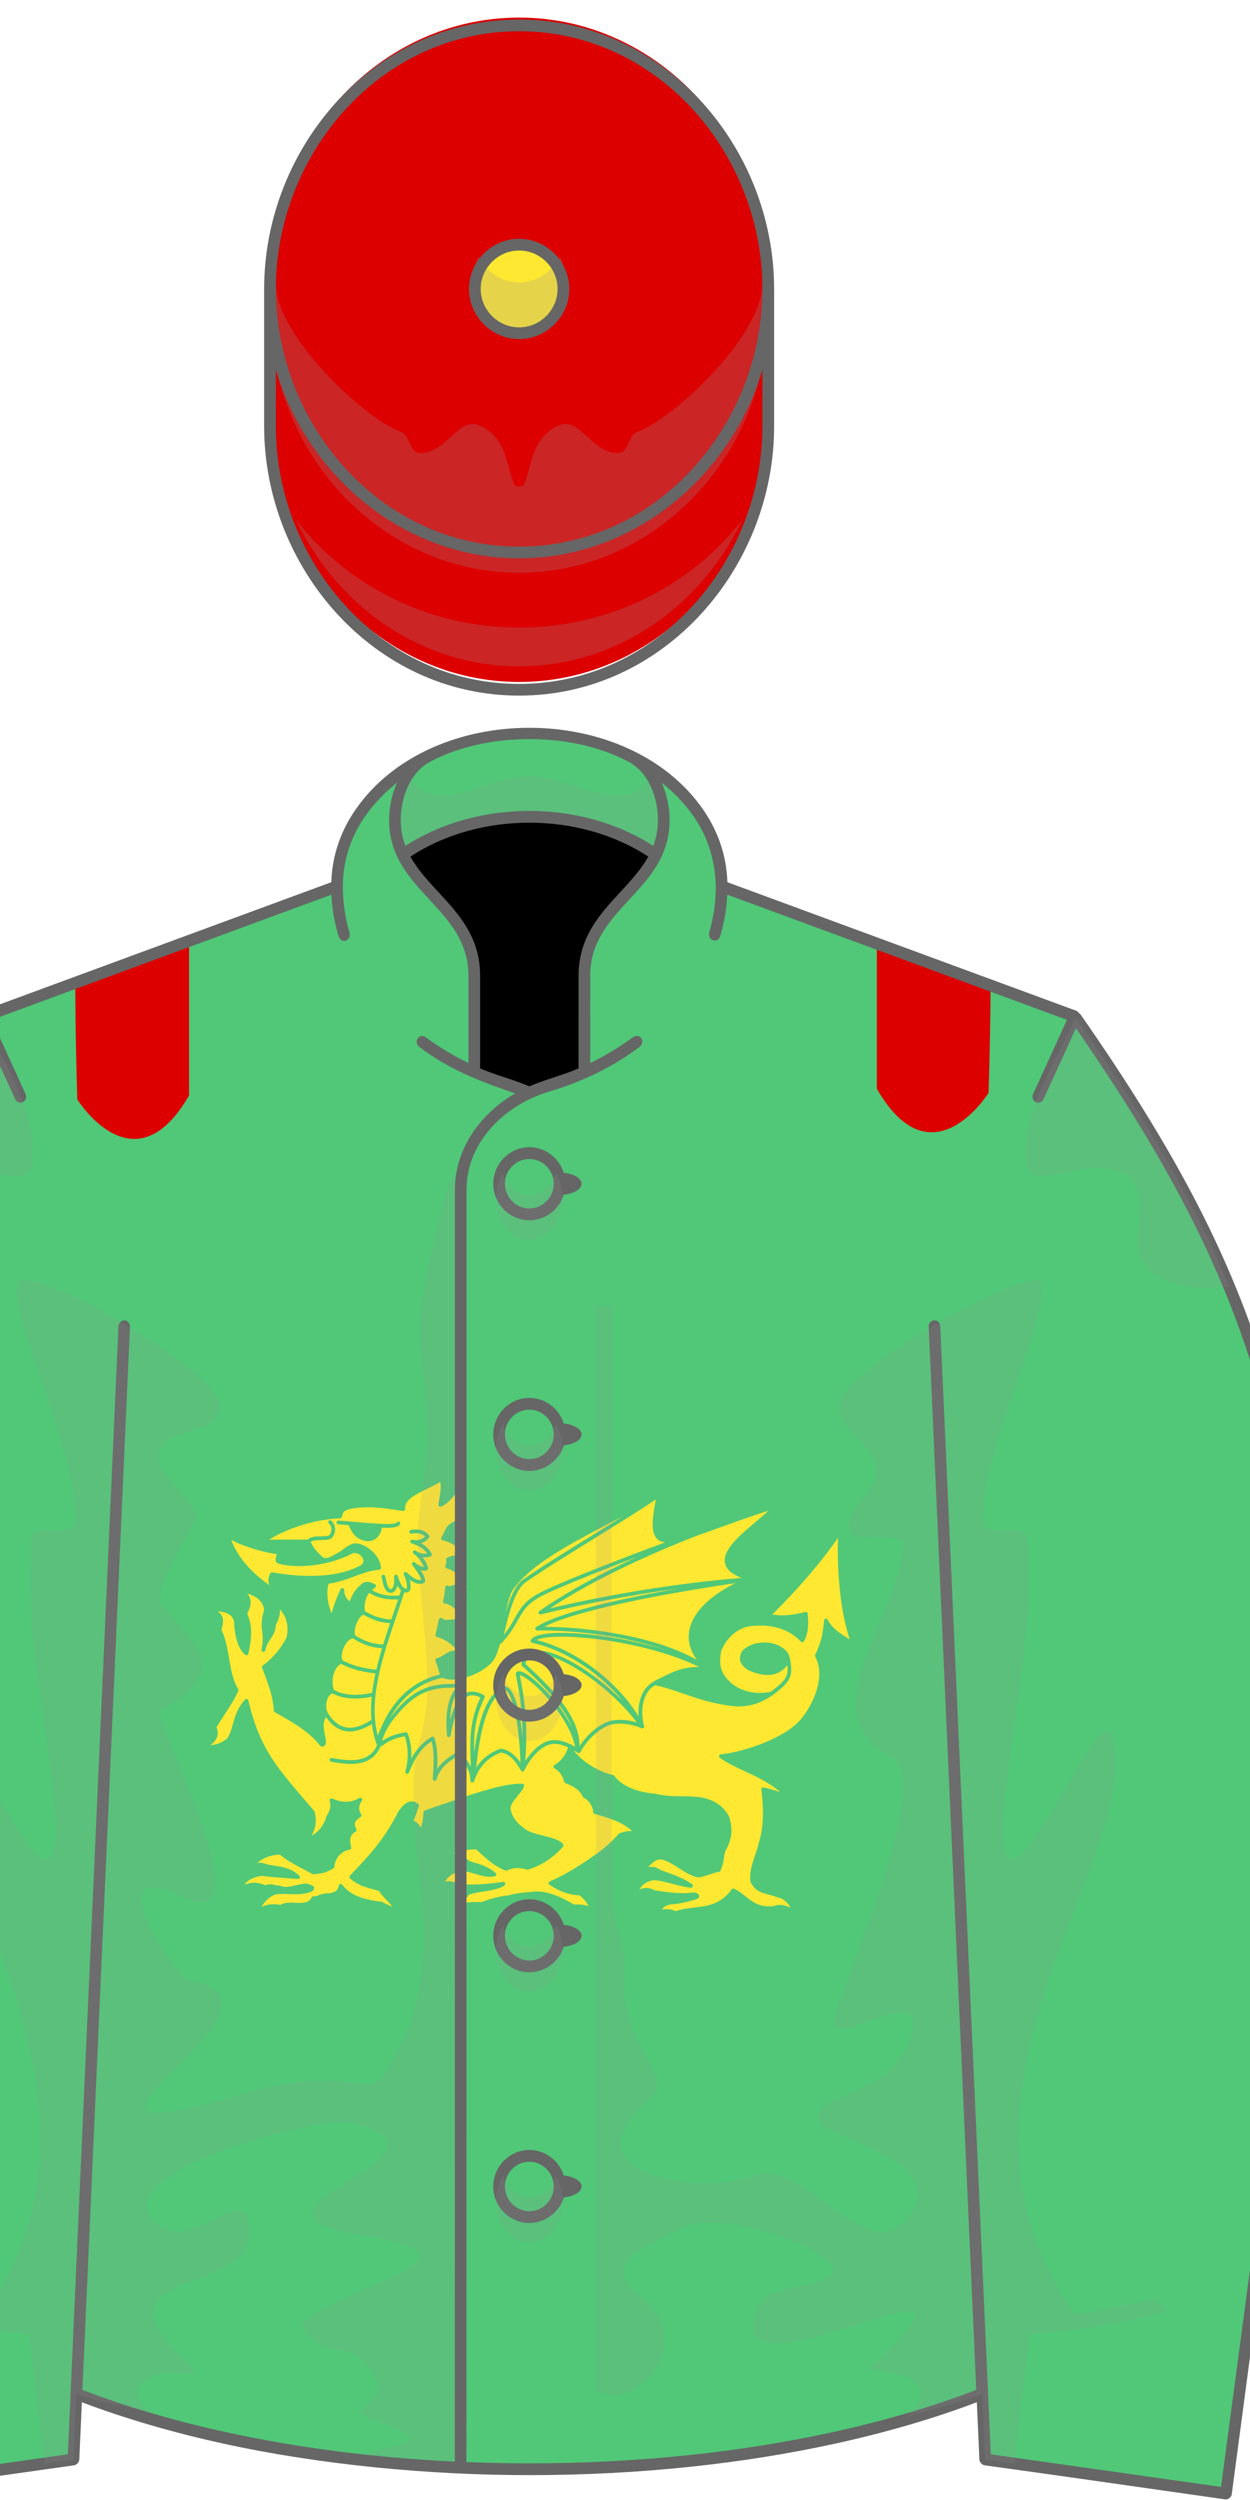 <?xml version="1.0"?>
<!DOCTYPE svg PUBLIC '-//W3C//DTD SVG 1.0//EN'
          'http://www.w3.org/TR/2001/REC-SVG-20010904/DTD/svg10.dtd'>
<svg stroke-dasharray="none" shape-rendering="auto" xmlns="http://www.w3.org/2000/svg" font-family="&apos;Dialog&apos;" text-rendering="auto" fill-opacity="1" contentScriptType="text/ecmascript" color-interpolation="auto" color-rendering="auto" preserveAspectRatio="xMidYMid meet" font-size="12" fill="black" xmlns:xlink="http://www.w3.org/1999/xlink" stroke="black" image-rendering="auto" stroke-miterlimit="10" zoomAndPan="magnify" version="1.0" stroke-linecap="square" stroke-linejoin="miter" contentStyleType="text/css" font-style="normal" stroke-width="1" stroke-dashoffset="0" font-weight="normal" stroke-opacity="1" viewBox="230 200 160 320">
<!--Generated by the Batik Graphics2D SVG Generator--><defs id="genericDefs"/>
  <g>
  <defs id="defs1">
    <clipPath clipPathUnits="userSpaceOnUse" id="clipPath1">
      <path d="M297.756 293.878 C286.73 293.878 272.972 300.816 272.926 313.558 L227.929 330.138 C204.139 364.232 200.702 382.003 195.739 422.892 L208.585 519.203 L239.403 514.838 L239.779 506.442 C258.207 513.635 278.124 516.092 297.756 516.092 C317.328 516.092 337.37 513.609 355.731 506.441 L356.107 514.837 L386.925 519.202 L399.771 422.891 C394.808 382.002 391.371 364.231 367.582 330.137 L322.585 313.557 C322.536 300.809 308.787 293.878 297.756 293.878 Z"/>
      </clipPath>
    </defs>
    <g fill="rgb(80,200,120)" stroke="rgb(80,200,120)">
    <path d="M355.731 506.441 L356.107 514.837 L386.925 519.202 L399.771 422.891 C394.808 382.002 391.371 364.231 367.582 330.137 L322.585 313.557 C322.536 300.809 308.787 293.878 297.756 293.878 C286.73 293.878 272.972 300.816 272.926 313.558 L227.929 330.138 C204.139 364.232 200.702 382.003 195.739 422.892 L208.585 519.203 L239.403 514.838 L239.779 506.442 C258.207 513.635 278.124 516.092 297.756 516.092 C317.328 516.092 337.37 513.609 355.731 506.441 L355.731 506.441 Z" stroke="none" fill-rule="evenodd"/>
      <path fill="rgb(220,0,0)" d="M239.638 326.17 C239.638 326.17 239.638 332.41 239.898 340.731 C239.898 340.731 247.178 352.43 254.197 340.21 L254.197 317.852 L239.638 326.17 Z" clip-path="url(#clipPath1)" fill-rule="evenodd" stroke="none"/>
      <path fill="rgb(220,0,0)" d="M356.797 325.321 C356.797 325.321 356.797 331.56 356.537 339.881 C356.537 339.881 349.258 351.58 342.238 339.361 L342.238 317 L356.797 325.321 Z" clip-path="url(#clipPath1)" fill-rule="evenodd" stroke="none"/>
      <path fill="rgb(255,232,49)" d="M372.289 283.718 C372.231 283.92 372.16 284.148 372.153 284.359 C372.148 284.531 372.21 284.732 372.39 284.788 C374.39 285.424 378.161 285.163 381.008 283.624 C380.993 283.631 380.978 283.638 380.963 283.642 C381.485 283.496 381.989 283.848 382.158 284.256 C382.236 284.445 382.301 284.799 381.861 285.044 C378.742 286.728 374.202 286.255 371.774 285.824 C371.681 285.807 371.589 285.853 371.545 285.937 C371.282 286.441 371.274 286.872 371.43 287.285 C369.229 285.733 367.794 284.029 367.07 282.111 C368.373 282.843 371.078 283.622 372.289 283.718 L372.289 283.718 ZM394.126 287.519 C393.651 286.685 392.863 285.659 391.761 285.366 C391.667 285.341 391.601 285.255 391.601 285.158 C391.601 284.996 391.643 284.898 391.677 284.82 C391.716 284.73 391.747 284.659 391.691 284.396 C391.672 284.306 391.712 284.214 391.79 284.167 C392.287 283.866 393.146 283.753 394.016 284.11 C393.513 283.071 392.188 282.352 391.28 282.148 C391.21 282.133 391.153 282.084 391.126 282.018 C391.1 281.952 391.108 281.877 391.147 281.818 C391.319 281.561 391.41 281.35 391.489 281.163 C391.77 280.503 391.992 280.149 393.883 279.459 C393.928 279.31 393.854 279.249 393.533 279.096 C393.366 279.017 393.172 278.925 393.042 278.773 C392.93 278.643 392.844 278.359 392.86 278.188 C392.883 277.946 393.022 277.684 393.166 277.412 C393.466 276.842 393.639 276.45 393.374 276.125 C393.219 276.292 393.053 276.495 392.881 276.707 C392.37 277.334 391.791 278.046 391.101 278.291 C391.031 278.315 390.954 278.303 390.895 278.257 C390.837 278.212 390.806 278.14 390.813 278.066 C390.832 277.874 390.874 277.635 390.917 277.381 C391.025 276.751 391.168 275.916 391.015 275.474 C390.579 275.735 390.085 275.974 389.605 276.207 C388.212 276.883 386.896 277.522 386.991 278.557 C386.997 278.623 386.972 278.688 386.925 278.734 C386.877 278.78 386.81 278.8 386.744 278.791 C386.412 278.741 386.08 278.69 385.749 278.641 C384.073 278.394 382.459 278.214 380.723 278.558 C379.932 278.731 379.882 278.933 379.749 279.471 C379.727 279.564 379.644 279.631 379.547 279.635 C376.462 279.743 373.239 280.909 371.429 282.074 L375.835 282.074 C376.187 281.688 376.909 281.703 377.362 281.696 C377.753 281.689 378.196 281.681 378.311 281.561 C378.64 281.157 378.635 280.585 378.249 280.221 C378.163 280.139 378.159 280.003 378.241 279.916 C378.323 279.83 378.459 279.826 378.546 279.908 C379.104 280.436 379.109 281.264 378.634 281.846 C378.384 282.11 377.891 282.118 377.369 282.128 C376.914 282.136 376.405 282.145 376.185 282.335 C376.438 282.985 376.882 283.471 377.638 284.16 C377.623 284.147 377.607 284.136 377.589 284.127 C378.005 284.337 378.636 283.966 378.887 283.796 C378.899 283.788 378.912 283.781 378.925 283.776 C379.289 283.626 379.6 283.399 379.903 283.179 C380.268 282.913 380.645 282.639 381.108 282.505 C381.125 282.5 381.144 282.497 381.161 282.497 C381.831 282.476 382.61 282.821 383.243 283.417 C383.847 283.986 384.206 284.675 384.225 285.308 C384.228 285.425 384.139 285.523 384.022 285.53 C383.097 285.586 382.145 285.934 381.138 286.303 C380.193 286.648 379.218 287.005 378.226 287.121 C377.915 288.241 378.151 289.537 378.584 290.534 C378.77 289.691 379.2 288.575 379.611 287.744 C379.656 287.653 379.759 287.605 379.859 287.632 C379.957 287.658 380.025 287.75 380.02 287.852 C379.991 288.413 380.292 288.871 380.621 289.151 C380.946 288.386 381.263 287.786 381.888 287.269 C382.422 286.729 382.893 286.905 383.347 287.104 C383.407 287.13 383.469 287.158 383.528 287.184 C383.601 287.217 383.651 287.286 383.657 287.365 C383.664 287.444 383.627 287.52 383.56 287.563 C383.423 287.652 383.302 287.747 383.193 287.846 C383.966 288.365 385.066 288.589 386.331 288.484 C386.393 288.293 386.478 288.018 386.525 287.882 C386.365 287.736 386.228 287.539 386.113 287.325 C386.055 287.592 385.953 287.829 385.794 287.984 C385.642 288.133 385.448 288.197 385.234 288.171 C385.116 288.156 384.977 288.059 384.894 287.982 C384.602 287.711 384.499 287.252 384.4 286.804 C384.368 286.658 384.335 286.512 384.296 286.369 C384.264 286.254 384.332 286.136 384.447 286.103 C384.562 286.072 384.68 286.139 384.712 286.254 C384.754 286.404 384.788 286.557 384.822 286.71 C384.9 287.061 384.971 287.378 385.111 287.575 C385.124 287.594 385.193 287.69 385.308 287.75 C385.39 287.759 385.441 287.727 385.495 287.675 C385.692 287.483 385.789 286.93 385.729 286.333 C385.718 286.222 385.793 286.12 385.903 286.1 C386.012 286.079 386.12 286.144 386.151 286.251 C386.365 286.986 386.745 287.754 387.151 287.707 C387.147 287.707 387.143 287.71 387.141 287.712 C387.264 287.603 387.207 286.789 386.85 286.105 C386.803 286.014 386.825 285.902 386.905 285.837 C386.984 285.772 387.097 285.772 387.176 285.837 L387.344 285.975 C387.707 286.275 388.311 286.821 388.858 286.684 C388.811 286.465 388.489 285.863 387.816 284.989 C387.749 284.902 387.758 284.778 387.838 284.701 C387.917 284.625 388.042 284.62 388.126 284.692 C388.525 285.028 388.902 285.215 389.149 285.212 C388.922 284.617 388.535 284.117 387.969 283.689 C387.874 283.615 387.857 283.481 387.929 283.386 C388.001 283.292 388.136 283.274 388.231 283.346 C388.592 283.626 389.098 283.743 389.518 283.66 C389.175 283.149 388.634 282.802 387.727 282.496 C387.619 282.46 387.558 282.345 387.588 282.234 C387.618 282.124 387.729 282.057 387.841 282.081 C388.439 282.208 388.891 282.096 389.281 281.718 C388.906 281.362 388.437 281.269 387.719 281.395 C387.601 281.416 387.49 281.335 387.469 281.22 C387.448 281.103 387.527 280.991 387.644 280.97 C388.456 280.827 389.182 280.919 389.741 281.579 C389.809 281.66 389.808 281.778 389.74 281.858 C389.465 282.18 389.16 282.389 388.815 282.491 C389.39 282.804 389.773 283.185 390.034 283.685 C390.061 283.738 390.065 283.801 390.045 283.857 C390.025 283.914 389.982 283.96 389.928 283.983 C389.651 284.103 389.329 284.141 389.008 284.104 C389.288 284.462 389.497 284.858 389.631 285.29 C389.66 285.385 389.621 285.487 389.537 285.539 C389.304 285.68 389.033 285.667 388.768 285.579 C389.476 286.665 389.284 286.897 389.212 286.985 C389.191 287.011 389.162 287.032 389.13 287.046 C388.548 287.294 387.998 287.019 387.515 286.664 C387.637 287.129 387.67 287.603 387.54 287.875 C387.456 288.052 387.325 288.111 387.214 288.133 C387.102 288.146 386.997 288.135 386.899 288.106 C386.608 289.03 386.299 289.945 385.986 290.869 C384.398 295.565 382.759 300.408 383.868 304.551 C384.005 304.119 384.202 303.717 384.386 303.305 C385.251 301.367 387.162 298.422 390.981 297.537 C390.81 297.008 390.69 296.477 390.475 295.961 C390.45 295.901 390.453 295.834 390.484 295.776 C390.515 295.719 390.569 295.679 390.633 295.666 C390.935 295.607 391.193 295.441 391.466 295.265 C391.878 294.999 392.331 294.707 392.971 294.789 C392.089 293.751 391.261 293.4 390.614 293.214 C390.558 293.198 390.512 293.16 390.484 293.109 C390.457 293.058 390.451 292.999 390.468 292.943 C390.566 292.628 390.632 292.3 390.697 291.984 C390.756 291.697 390.81 291.426 390.885 291.184 C390.907 291.112 390.966 291.056 391.039 291.038 C391.112 291.02 391.19 291.042 391.244 291.096 C391.453 291.307 391.688 291.291 392.121 291.241 C392.596 291.187 393.204 291.117 393.95 291.505 C393.356 290.552 392.43 289.504 391.52 289.395 C391.457 289.387 391.4 289.353 391.365 289.299 C391.33 289.246 391.321 289.18 391.338 289.119 C391.481 288.64 391.515 288.255 391.542 287.946 C391.557 287.773 391.57 287.622 391.6 287.489 C391.615 287.421 391.662 287.364 391.726 287.337 C391.79 287.31 391.863 287.316 391.923 287.352 C392.066 287.44 392.177 287.407 392.413 287.324 C392.803 287.184 393.296 287.009 394.126 287.519 L394.126 287.519 ZM382.897 288.16 C383.718 288.735 384.87 289 386.188 288.921 C385.937 289.688 385.675 290.453 385.417 291.217 C384.176 291.192 383.191 290.736 382.386 290.279 C382.32 289.793 382.309 288.912 382.897 288.16 L382.897 288.16 ZM382.203 290.671 C383.021 291.132 384.016 291.588 385.273 291.644 C385.003 292.447 384.734 293.263 384.482 294.087 C383.365 294.068 382.307 293.721 381.252 293.027 C381.093 291.999 381.687 290.943 382.203 290.671 L382.203 290.671 ZM381.006 293.381 C382.082 294.089 383.206 294.47 384.353 294.515 C384.109 295.333 383.883 296.158 383.693 296.981 C382.449 296.845 381.126 296.609 379.816 295.906 C379.65 295.538 379.742 294.869 380.045 294.28 C380.301 293.784 380.656 293.454 381.006 293.381 L381.006 293.381 ZM379.652 296.308 C380.999 297.021 382.388 297.27 383.598 297.405 C383.437 298.149 383.306 298.892 383.218 299.627 C381.439 300.018 379.884 299.9 378.827 299.291 C378.557 298.576 378.596 296.902 379.652 296.308 L379.652 296.308 ZM378.667 299.695 C379.786 300.315 381.374 300.448 383.17 300.078 C383.083 300.98 383.065 301.871 383.136 302.74 C381.977 303.428 380.155 304.441 378.559 302.527 C378.308 302.226 378.029 301.828 377.97 301.429 C377.923 301.107 377.955 300.722 378.075 300.387 C378.151 300.173 378.328 299.809 378.667 299.695 L378.667 299.695 ZM408.097 281.42 C408.879 281.002 409.662 280.593 410.428 280.195 C410.947 279.925 411.458 279.66 411.956 279.397 C410.853 280.089 409.652 280.831 408.426 281.59 C405.527 283.383 402.529 285.237 400.711 286.511 C399.862 286.995 399.19 288.153 398.53 290.387 C398.687 289.561 398.895 288.739 399.25 287.963 C399.246 287.973 399.24 287.982 399.235 287.991 C400.402 286.193 402.661 284.546 405.225 283.025 C406.168 282.466 407.13 281.94 408.097 281.42 L408.097 281.42 ZM398.309 292.984 C399.156 289.242 399.934 287.452 400.94 286.876 C402.764 285.598 405.757 283.748 408.652 281.958 C411.42 280.246 414.052 278.619 415.729 277.462 C415.182 280.173 415.247 281.442 415.929 282.043 C416.157 282.243 416.447 282.356 416.805 282.393 C412.291 284.031 405.634 286.634 403.015 287.872 C400.774 288.918 400.245 289.857 399.577 291.045 C399.26 291.612 398.906 292.24 398.309 292.984 L398.309 292.984 ZM403.595 289.954 C407.82 287.157 413.766 284.216 420.518 281.59 C421.236 281.345 422.039 281.055 422.936 280.731 C424.501 280.165 426.412 279.475 428.623 278.759 C428.202 279.168 427.667 279.62 427.111 280.09 C425.336 281.587 423.324 283.283 423.651 284.777 C423.801 285.469 424.422 286.025 425.538 286.464 C418.528 287.032 410.646 288.286 403.595 289.954 L403.595 289.954 ZM416.698 294.675 C411.199 292.99 404.691 292.346 402.305 293.025 C401.832 293.16 401.537 293.343 401.403 293.587 C401.37 293.647 401.367 293.719 401.395 293.781 C401.424 293.843 401.479 293.888 401.546 293.902 C405.583 294.759 409.489 297.598 411.952 300.568 C408.66 297.274 404.04 294.366 401.725 294.855 C400.971 295.015 400.485 295.523 400.319 296.326 C400.302 296.4 400.328 296.477 400.383 296.528 C402.249 298.252 405.083 300.869 406.135 303.605 C404.609 300.524 401.498 297.534 400.292 297.192 C399.971 297.101 399.803 297.202 399.719 297.303 C399.677 297.353 399.661 297.42 399.674 297.484 C400.085 299.53 400.466 301.757 400.45 304.689 C400.133 301.548 399.469 298.871 398.332 298.871 C398.3 298.871 398.268 298.878 398.239 298.892 C396.571 299.689 395.49 302.132 394.903 306.501 C394.856 304.099 395.046 302.362 396.102 300.175 C396.151 300.073 396.113 299.95 396.014 299.894 C395.24 299.455 394.554 299.371 393.975 299.642 C393.198 300.007 392.618 300.981 392.16 302.731 C392.211 300.967 392.65 299.722 393.471 299.02 C393.538 298.963 393.563 298.871 393.535 298.788 C393.507 298.705 393.431 298.646 393.344 298.641 C389.516 298.404 387.602 299.463 385.276 302.495 C386.283 300.704 388.119 298.561 391.292 297.904 C391.834 298.168 392.65 298.188 393.62 297.956 C394.925 297.643 396.623 296.796 397.269 295.673 C397.539 295.127 397.732 294.558 397.881 293.98 C397.951 293.991 398.024 293.967 398.074 293.913 C399.059 292.843 399.533 291.998 399.953 291.253 C400.608 290.089 401.08 289.248 403.197 288.259 C405.155 287.333 409.577 285.569 413.566 284.057 C409.119 286.101 405.27 288.228 402.376 290.26 C402.292 290.32 402.261 290.431 402.304 290.526 C402.347 290.621 402.45 290.671 402.552 290.646 C407.488 289.432 412.89 288.419 418.147 287.705 C411.97 288.798 404.616 290.385 402.003 292.094 C401.923 292.147 401.887 292.246 401.915 292.338 C401.943 292.43 402.028 292.492 402.124 292.49 C406.698 292.434 412.329 293.169 416.698 294.675 L416.698 294.675 ZM395.626 300.175 C394.396 302.813 394.385 304.822 394.527 308.096 C394.156 307.313 393.596 306.748 393.205 306.422 C393.134 306.363 393.033 306.356 392.954 306.404 C392.115 306.924 391.255 307.457 390.667 308.359 C390.728 307.154 390.714 305.855 390.354 304.796 C390.333 304.733 390.286 304.685 390.226 304.663 C390.165 304.64 390.097 304.645 390.041 304.679 C388.938 305.32 388.227 306.206 387.699 307.167 C387.768 306.128 387.627 305.138 387.28 304.286 C387.242 304.192 387.146 304.14 387.047 304.155 C386.253 304.278 385.177 304.551 384.364 305.153 C384.447 304.76 384.632 304.331 384.806 303.987 C385.324 302.964 386.165 301.987 386.965 301.186 C388.583 299.562 390.208 298.959 392.838 299.048 C391.92 300.129 391.567 301.96 391.791 304.501 C391.8 304.608 391.888 304.692 391.996 304.696 C392.104 304.702 392.199 304.626 392.218 304.52 C392.693 301.858 393.309 300.431 394.16 300.032 C394.569 299.841 395.051 299.887 395.626 300.175 L395.626 300.175 ZM398.377 299.306 C399.167 299.415 400.034 302.496 400.217 307.635 C399.749 306.951 399.044 306.188 397.986 306.03 C397.949 306.026 397.911 306.03 397.876 306.044 C396.637 306.526 395.767 307.208 395.142 308.216 C395.644 303.07 396.707 300.149 398.377 299.306 L398.377 299.306 ZM402.938 292.059 C407.315 289.847 419.299 287.879 424.863 287.054 C422.666 288.123 420.059 289.988 419.569 292.421 C419.334 293.592 419.625 294.744 420.434 295.863 C416.131 293.385 408.813 292.103 402.938 292.059 L402.938 292.059 ZM402.056 293.576 C402.147 293.532 402.267 293.485 402.424 293.44 C405.108 292.676 414.684 293.707 420.697 296.674 C418.874 296.632 417.66 297.234 416.386 297.864 C415.6 298.253 414.993 298.505 414.463 299.258 C413.877 300.087 413.667 301.244 413.752 302.357 C411.624 298.779 406.968 294.783 402.056 293.576 L402.056 293.576 ZM400.769 296.297 C400.919 295.728 401.263 295.394 401.817 295.277 C404.307 294.751 410.305 298.747 413.552 303.025 C412.344 302.656 410.818 302.572 409.825 303.107 C408.564 303.742 407.577 304.818 406.979 305.752 C407.053 302.146 403.182 298.526 400.769 296.297 L400.769 296.297 ZM400.137 297.599 C400.227 297.619 400.386 297.675 400.644 297.831 C402.398 298.892 405.836 302.652 406.476 305.807 C405.255 305.106 404.205 304.889 403.345 305.159 C402.293 305.513 401.39 306.464 400.759 307.442 C401.11 303.143 400.657 300.214 400.137 297.599 L400.137 297.599 ZM416.405 324.469 C416.643 324.133 416.999 323.944 417.516 323.864 C417.509 323.864 417.501 323.866 417.495 323.866 C418.328 323.821 419.062 323.651 419.724 323.468 C419.906 323.419 420.364 323.327 420.545 323.195 C420.67 323.103 420.689 322.994 420.687 322.925 C420.68 322.775 420.568 322.671 420.44 322.603 C420.231 322.49 420.076 322.49 419.842 322.523 C418.463 322.722 416.311 322.382 415.605 322.259 C415.027 321.935 414.446 321.904 413.844 322.171 C414.176 321.562 414.721 321.214 415.522 321.089 C415.507 321.093 415.492 321.093 415.477 321.091 C416.152 321.13 416.928 321.335 417.679 321.532 C418.415 321.727 419.112 321.911 419.742 321.96 C419.839 321.966 419.928 321.909 419.961 321.819 C419.994 321.729 419.964 321.628 419.887 321.569 C418.892 320.84 417.074 320.206 416.298 319.956 C415.811 319.581 415.347 319.534 414.852 319.581 C415.416 319.018 415.922 318.571 416.547 318.767 C417.195 318.968 417.791 319.353 418.368 319.724 C419.027 320.148 419.709 320.587 420.484 320.769 C420.696 320.818 421.108 320.697 421.933 320.429 C422.299 320.312 422.801 320.148 422.917 320.154 C423.006 320.144 423.088 320.105 423.124 320.025 C423.416 319.355 423.482 318.877 423.537 318.492 C423.59 318.113 423.632 317.814 423.87 317.447 C423.875 317.439 423.88 317.429 423.884 317.422 C424.484 316.129 424.543 315.182 424.113 313.797 C424.107 313.783 424.102 313.768 424.093 313.756 C423.435 312.59 422.406 311.891 420.952 311.621 C420.199 311.502 419.431 311.492 418.688 311.484 C417.714 311.472 416.709 311.459 415.738 311.203 C415.726 311.201 415.713 311.197 415.7 311.197 C413.519 311.027 411.752 310.259 410.972 309.144 C410.941 309.099 410.893 309.068 410.839 309.056 C409.172 308.714 407.172 307.435 406.287 306.199 C406.445 306.291 406.589 306.387 406.754 306.496 C406.805 306.529 406.887 306.545 406.945 306.531 C407.005 306.515 407.054 306.476 407.083 306.422 C407.59 305.467 408.628 304.195 410.021 303.49 C411.064 302.929 412.901 303.15 414.078 303.685 C414.153 303.72 414.244 303.708 414.307 303.654 C414.37 303.6 414.397 303.511 414.373 303.431 C414.019 302.173 414.06 300.203 415.086 299.18 C415.274 298.994 415.472 298.849 415.661 298.763 C416.845 299.018 417.89 299.378 418.996 299.76 C420.725 300.355 422.513 300.969 424.908 301.18 C426.412 301.241 427.437 300.858 428.329 300.376 C428.865 300.086 429.21 299.827 429.668 299.465 C430.538 298.777 431.098 298.197 431.223 297.33 C431.286 296.89 431.197 295.365 430.698 294.857 C429.988 294.132 429.088 293.857 428.115 293.862 C427.14 293.868 426.288 294.189 425.65 294.8 C425.633 294.816 425.62 294.833 425.609 294.853 C425.017 295.95 425.584 296.538 426.285 297.01 C426.295 297.016 426.305 297.022 426.315 297.027 C428.275 297.932 429.777 297.746 430.785 296.475 C430.823 296.721 430.834 296.942 430.817 297.145 C430.746 298.001 430.172 298.543 429.019 299.421 C428.979 299.451 428.933 299.491 428.888 299.516 C427.09 299.882 425.298 299.428 424.168 298.323 C423.057 297.236 422.974 296.368 423.208 294.836 C423.205 294.851 423.201 294.866 423.195 294.88 C423.446 294.225 424.234 292.64 426.127 292.062 C426.118 292.065 426.11 292.067 426.102 292.068 C428.652 291.611 430.927 292.229 432.347 293.763 C432.393 293.812 432.459 293.837 432.526 293.831 C432.593 293.824 432.654 293.787 432.689 293.729 C433.26 292.797 433.22 291.538 433.123 290.546 C433.116 290.483 433.083 290.426 433.032 290.39 C432.98 290.354 432.915 290.342 432.854 290.358 C431.792 290.633 430.43 290.904 429.074 290.647 C432.195 287.549 434.662 284.67 436.588 281.876 C436.486 286.408 436.969 290.568 437.938 293.505 C437.798 293.418 437.659 293.33 437.521 293.243 C436.682 292.712 435.854 292.138 435.414 291.249 C435.371 291.163 435.276 291.115 435.182 291.133 C435.088 291.151 435.015 291.229 435.006 291.325 C434.855 292.929 434.679 293.834 433.98 295.283 C433.95 295.345 433.952 295.419 433.985 295.479 C435.253 297.814 433.697 301.054 432.342 302.661 C430.512 304.849 425.754 306.427 423.165 306.681 C423.075 306.689 423.001 306.753 422.977 306.839 C422.953 306.925 422.987 307.019 423.059 307.069 C423.92 307.688 424.91 308.147 425.956 308.633 C427.34 309.276 428.763 309.938 429.993 311.02 C429.433 310.815 428.796 310.631 428.071 310.467 C428.004 310.451 427.931 310.471 427.879 310.518 C427.827 310.567 427.802 310.635 427.811 310.706 C428.13 313.239 428.042 315.126 427.526 316.821 C427.425 317.272 427.273 317.725 427.11 318.206 C426.766 319.222 426.411 320.272 426.572 321.28 C426.576 321.303 426.584 321.327 426.595 321.348 C427.14 322.362 427.817 322.536 428.6 322.737 C428.944 322.827 429.299 322.919 429.702 323.087 C429.723 323.097 429.745 323.103 429.767 323.105 C430.328 323.152 430.868 323.744 431.164 324.242 C430.545 323.971 429.854 323.797 429.262 324.06 C427.664 324.281 426.801 323.593 425.965 322.927 C425.547 322.595 425.152 322.279 424.677 322.079 C424.585 322.04 424.479 322.069 424.42 322.149 C423.144 323.885 421.696 324.051 420.164 324.229 C419.451 324.313 418.716 324.397 417.995 324.649 C417.537 324.428 416.915 324.346 416.405 324.469 L416.405 324.469 ZM398.903 322.832 C397.925 322.914 396.687 323.225 395.794 323.611 C394.734 323.564 394.04 323.621 393.42 323.82 C393.516 323.57 393.729 323.334 394.078 323.086 C394.126 323.051 394.159 322.998 394.166 322.94 C394.204 322.653 395.437 322.477 396.173 322.372 C396.761 322.288 397.283 322.161 397.696 322.034 C398.062 321.925 398.38 321.768 398.448 321.602 C398.48 321.53 398.471 321.448 398.424 321.385 C398.378 321.322 398.301 321.289 398.225 321.301 L398.048 321.322 C396.571 321.504 394.897 321.711 393.337 321.529 C393.352 321.531 393.367 321.535 393.382 321.539 C392.676 321.297 392.093 321.158 391.577 321.238 C391.877 320.797 392.308 320.359 392.944 320.215 C392.953 320.215 392.961 320.211 392.97 320.209 C393.648 319.961 394.353 320.174 395.1 320.397 C395.808 320.61 396.539 320.829 397.281 320.651 C397.359 320.631 397.421 320.571 397.44 320.493 C397.459 320.415 397.433 320.333 397.373 320.28 C396.549 319.561 395.694 319.307 394.511 318.958 L394.358 318.913 C393.88 318.423 393.212 318.085 392.545 317.974 C393.264 317.728 394.271 317.583 395.112 317.56 C395.289 317.714 395.462 317.871 395.63 318.023 C396.477 318.787 397.278 319.511 398.486 319.992 C398.537 320.013 398.595 320.013 398.647 319.992 C399.524 319.638 399.915 319.621 400.971 319.887 C401.008 319.897 401.047 319.897 401.084 319.885 C402.58 319.444 404.041 318.485 405.09 317.254 C405.153 317.18 405.159 317.072 405.104 316.992 C404.752 316.484 403.826 316.252 402.845 316.006 C402.167 315.834 401.466 315.656 400.974 315.393 C400.328 314.983 399.203 314.098 399.079 312.883 C399.042 312.481 399.485 311.94 399.876 311.461 C400.201 311.065 400.507 310.69 400.623 310.33 C400.644 310.266 400.634 310.195 400.596 310.141 C400.557 310.086 400.495 310.053 400.428 310.049 C398.613 309.965 395.545 310.942 392.613 311.951 C391.491 312.336 390.369 312.724 389.246 313.109 C389.163 313.138 389.103 313.216 389.099 313.304 C389.07 313.882 389.025 314.425 388.8 315.066 C388.586 314.701 388.341 314.441 387.971 314.287 C388.155 313.834 388.315 313.367 388.476 312.906 L388.572 312.631 C388.6 312.551 388.579 312.463 388.518 312.404 C388.258 312.154 387.972 312.043 387.669 312.07 C387.216 312.113 386.756 312.47 386.261 313.162 C386.255 313.17 386.25 313.18 386.245 313.189 C384.621 316.357 383.29 317.826 380.671 320.589 C380.63 320.632 380.609 320.691 380.611 320.749 C380.614 320.808 380.641 320.862 380.685 320.901 C381.556 321.659 382.296 321.86 383.234 322.116 C383.487 322.184 383.748 322.257 384.032 322.343 C384.101 322.552 384.358 322.839 384.88 323.396 C385.094 323.623 385.384 323.931 385.553 324.146 C385.349 324.074 384.984 323.917 384.338 323.582 C384.314 323.57 384.288 323.561 384.261 323.559 C382.02 323.329 380.64 322.729 379.785 321.614 C379.734 321.548 379.647 321.516 379.565 321.536 C379.482 321.556 379.419 321.62 379.403 321.704 C379.28 322.325 378.998 322.452 378.341 322.6 C377.619 322.604 377.272 322.746 377.017 322.85 C376.828 322.928 376.714 322.975 376.501 322.948 C376.409 322.936 376.32 322.985 376.28 323.069 C375.948 323.758 375.239 323.725 374.418 323.688 C373.814 323.663 373.192 323.633 372.71 323.93 C371.774 323.785 371.259 323.848 370.541 324.164 C370.9 323.559 371.395 322.961 372.269 322.703 C372.254 322.707 372.24 322.709 372.225 322.711 C372.847 322.662 373.352 322.682 373.798 322.701 C374.594 322.732 375.281 322.76 376.278 322.408 C376.299 322.4 376.32 322.388 376.339 322.373 C376.433 322.301 376.608 322.162 376.576 321.969 C376.544 321.774 376.363 321.711 376.063 321.604 C375.982 321.577 375.891 321.545 375.789 321.506 C375.765 321.496 375.738 321.492 375.713 321.492 C375.249 321.492 374.816 321.596 374.396 321.697 C373.754 321.851 373.201 321.984 372.663 321.734 C372.63 321.718 372.593 321.713 372.557 321.714 C372.395 321.726 372.222 321.685 372.037 321.642 C371.716 321.568 371.356 321.484 371.026 321.695 C370.104 321.316 369.461 321.287 368.564 321.632 C368.964 321.081 369.549 320.784 370.511 320.607 C371.542 320.728 372.575 320.81 373.61 320.882 L374.708 320.964 C374.799 320.97 374.885 320.919 374.921 320.837 C374.958 320.753 374.94 320.655 374.875 320.593 C374.48 320.21 374.074 319.972 373.62 319.804 C372.873 319.527 372.05 319.439 371.264 319.316 C370.789 319.127 370.42 319.058 370.044 319.123 C370.758 318.518 371.644 318.193 372.651 318.178 C373.479 318.862 374.426 319.36 375.344 319.842 C375.699 320.03 376.034 320.205 376.363 320.393 C376.401 320.414 376.444 320.424 376.486 320.42 C377.465 320.344 377.859 320.275 378.778 319.75 C378.841 319.715 378.881 319.65 378.886 319.578 C378.954 318.584 379.676 317.767 380.642 317.594 C380.701 317.584 380.752 317.549 380.785 317.5 C380.817 317.449 380.828 317.389 380.813 317.33 C380.58 316.389 380.725 315.869 381.315 315.543 C381.412 315.488 381.452 315.367 381.407 315.266 C381.113 314.608 381.141 314.371 381.901 313.848 C381.999 313.782 382.023 313.647 381.957 313.549 C381.627 313.065 381.653 312.555 382.036 311.986 C382.093 311.902 382.083 311.791 382.014 311.716 C381.944 311.644 381.833 311.628 381.746 311.681 C380.821 312.236 379.834 312.257 378.642 311.749 C378.566 311.716 378.477 311.729 378.415 311.784 C378.353 311.839 378.327 311.925 378.35 312.005 C378.553 312.724 378.319 313.2 377.993 313.749 C377.984 313.765 377.976 313.782 377.972 313.8 C377.667 314.837 377.078 315.591 376.287 315.978 C376.794 315.025 376.887 314.175 376.604 313.226 C376.595 313.197 376.581 313.169 376.562 313.148 C375.491 311.896 374.395 310.656 373.363 309.373 C371.342 306.859 369.984 304.584 369.03 300.495 C369.012 300.418 368.953 300.356 368.876 300.336 C368.799 300.315 368.717 300.339 368.663 300.396 C367.806 301.309 367.537 302.245 367.277 303.149 C367.101 303.762 366.952 304.319 366.607 304.846 C366.013 305.399 365.165 305.621 364.679 305.619 C365.805 304.814 365.529 303.978 365.388 303.555 C365.602 303.201 365.876 302.782 366.164 302.338 C366.811 301.346 367.544 300.219 367.883 299.402 C367.91 299.338 367.904 299.264 367.867 299.205 C367.268 298.249 367.054 297.015 366.827 295.709 C366.631 294.575 366.428 293.403 365.949 292.392 C366.2 291.492 366.288 290.809 365.511 290.296 C366.08 290.316 366.576 290.46 366.913 290.711 C367.178 290.909 367.34 291.166 367.392 291.476 C367.401 291.527 367.399 291.586 367.404 291.686 C367.465 293.032 367.829 294.629 368.69 295.282 C368.749 295.326 368.826 295.338 368.895 295.313 C368.964 295.287 369.016 295.228 369.031 295.155 C369.356 293.633 369.59 292.135 368.899 290.546 C369.258 289.908 369.372 289.362 369.246 288.882 C369.187 288.658 369.076 288.448 368.913 288.256 C370.056 288.581 370.756 289.252 370.833 290.137 C370.469 291.42 370.54 291.991 370.616 292.596 C370.68 293.105 370.745 293.631 370.54 294.685 C370.518 294.801 370.592 294.913 370.708 294.937 C370.823 294.961 370.937 294.887 370.962 294.772 C371.093 294.177 371.339 293.808 371.577 293.451 C371.858 293.029 372.149 292.593 372.182 291.849 C372.461 291.295 372.707 290.707 372.644 290.066 C373.201 290.675 373.502 291.433 373.518 292.251 C373.524 292.585 373.492 293.061 373.369 293.376 C373.317 293.513 373.2 293.672 373.123 293.799 C372.813 294.309 372.468 294.798 372.071 295.245 C371.659 295.709 371.205 296.115 370.673 296.505 C370.596 296.562 370.564 296.664 370.599 296.755 C371.203 298.351 371.866 299.927 371.939 301.661 C371.941 301.735 371.983 301.804 372.047 301.841 L372.297 301.98 C374.122 303.011 376.01 304.078 377.288 305.726 C377.333 305.785 377.405 305.816 377.478 305.81 C377.662 305.792 377.764 305.703 377.818 305.628 C377.997 305.388 377.917 304.995 377.814 304.497 C377.675 303.819 377.505 302.993 377.943 302.429 C379.735 304.999 381.946 303.933 383.186 303.214 C383.288 304.046 383.477 304.855 383.774 305.634 C383.775 305.634 383.775 305.636 383.776 305.638 C382.832 307.73 380.586 307.437 378.791 307.136 L378.593 307.103 C378.475 307.083 378.364 307.164 378.344 307.281 C378.325 307.4 378.404 307.51 378.522 307.529 L378.72 307.562 C380.367 307.837 383.123 308.298 384.21 305.722 C384.218 305.724 384.226 305.728 384.235 305.73 C384.303 305.744 384.372 305.724 384.423 305.677 C384.976 305.177 385.867 304.802 386.944 304.611 C387.371 305.773 387.401 307.197 387.025 308.64 C386.996 308.749 387.058 308.863 387.167 308.9 C387.275 308.935 387.392 308.88 387.434 308.775 C388.05 307.238 388.735 306.033 390.026 305.197 C390.38 306.488 390.26 308.138 390.163 309.482 C390.156 309.591 390.231 309.689 390.339 309.711 C390.447 309.731 390.553 309.666 390.585 309.561 C391.01 308.166 391.991 307.514 393.047 306.856 C393.614 307.36 394.443 308.327 394.482 309.696 C394.485 309.801 394.562 309.887 394.665 309.903 C394.764 309.919 394.858 309.864 394.896 309.772 C394.978 309.559 395.072 309.297 395.171 309.081 C395.755 307.811 396.627 307.009 397.979 306.468 C399.088 306.661 399.743 307.636 400.27 308.536 C400.311 308.606 400.385 308.647 400.465 308.643 C400.545 308.639 400.616 308.592 400.651 308.52 C401.178 307.422 402.236 305.989 403.481 305.571 C404.083 305.382 404.817 305.483 405.669 305.876 C405.668 305.876 405.668 305.878 405.667 305.88 C405.414 306.757 404.83 307.511 404.106 307.894 C404.037 307.929 403.993 308.001 403.992 308.08 C403.99 308.158 404.03 308.23 404.098 308.271 C404.702 308.623 405.054 309.113 405.208 309.814 C405.224 309.886 405.275 309.945 405.345 309.97 C406.098 310.247 407.056 310.741 407.338 311.525 C407.358 311.58 407.399 311.625 407.452 311.648 C408.073 311.927 408.568 312.777 408.537 313.275 C408.531 313.377 408.596 313.468 408.692 313.496 C410.437 314.004 411.843 314.414 413.011 315.467 C412.401 315.457 411.939 315.588 411.557 315.727 C411.524 315.741 411.494 315.76 411.47 315.788 C410.498 316.884 409.477 317.759 408.257 318.542 C406.708 319.649 404.738 320.78 403.565 321.239 C403.49 321.268 403.437 321.339 403.429 321.419 C403.421 321.501 403.459 321.579 403.528 321.622 C404.525 322.257 405.415 322.749 406.977 322.839 C407.45 323.169 407.83 323.708 408.017 324.068 C407.673 323.957 407.251 323.845 406.378 323.902 C404.962 323.091 403.32 322.257 401.685 322.414 C401.441 322.443 401.215 322.463 400.997 322.484 C400.338 322.541 399.713 322.6 398.903 322.832 L398.903 322.832 Z" fill-rule="evenodd" transform="translate(245,378) scale(1.117,1.117) translate(-354,-265)" stroke="none"/>
      <path d="M382.569 282.252 C383.005 282.285 383.422 282.171 383.744 281.874 C384.066 281.578 384.277 281.151 384.328 280.703 C384.604 280.713 386.228 280.837 386.413 280.29 C386.452 280.177 386.391 280.055 386.278 280.016 C386.189 279.986 386.093 280.017 386.039 280.087 C385.983 280.158 385.993 280.162 385.926 280.189 C385.787 280.245 385.525 280.272 385.186 280.281 C384.158 280.305 382.418 280.15 381.238 280.045 C380.615 279.989 379.992 279.932 379.368 279.891 C379.249 279.883 379.146 279.973 379.139 280.092 C379.131 280.211 379.221 280.314 379.34 280.321 C379.34 280.332 380.169 280.39 380.524 280.416 C380.968 281.441 381.388 282.027 382.569 282.252 L382.569 282.252 Z" fill-rule="evenodd" transform="translate(245,378) scale(1.117,1.117) translate(-354,-265)" stroke="none"/>
      <path d="M367.582 330.111 L349.596 369.549 L356.108 514.811 L386.926 519.176 L399.772 422.865 C394.809 381.977 391.371 364.205 367.582 330.111 L367.582 330.111 ZM227.929 330.111 L245.914 369.549 L239.403 514.811 L208.585 519.176 L195.739 422.865 C200.703 381.977 204.14 364.205 227.929 330.111 L227.929 330.111 Z" stroke="none" fill-rule="evenodd"/>
      <path fill="rgb(220,0,0)" d="M328.338 253.555 C328.338 272.136 314.013 287.29 296.449 287.29 C278.885 287.29 264.559 272.136 264.559 253.555 C264.559 247.564 264.559 241.976 264.559 235.985 C264.559 217.404 278.884 202.251 296.449 202.251 C314.013 202.251 328.338 217.405 328.338 235.985 C328.338 241.976 328.338 247.563 328.338 253.555 L328.338 253.555 Z" fill-rule="evenodd" stroke="none"/>
      <path fill="rgb(255,232,49)" d="M297.141 231.528 C300.264 231.528 302.811 234.075 302.811 237.197 C302.811 240.319 300.264 242.866 297.141 242.866 C294.019 242.866 291.472 240.319 291.472 237.197 C291.472 234.075 294.019 231.528 297.141 231.528 L297.141 231.528 Z" fill-rule="evenodd" stroke="none"/>
    </g>
    <g fill="rgb(153,153,153)" fill-opacity="0.247" stroke-opacity="0.247" stroke="rgb(153,153,153)">
    <path d="M328.338 239.651 C328.338 258.191 314.013 273.312 296.448 273.312 C278.884 273.312 264.558 258.191 264.558 239.651 C264.558 238.609 264.558 237.572 264.558 236.534 L265.343 236.534 C265.531 243.207 276.854 253.697 281.217 255.225 C282.689 255.74 282.275 258.115 283.978 257.991 C287.373 257.743 288.697 253.27 291.417 254.481 C294.824 255.998 294.747 259.337 295.806 261.965 C295.966 262.362 296.93 262.362 297.09 261.965 C298.15 259.337 298.071 255.998 301.478 254.481 C304.199 253.27 305.523 257.743 308.917 257.991 C310.62 258.115 310.206 255.74 311.679 255.225 C316.041 253.696 327.367 243.206 327.554 236.534 L328.337 236.534 C328.338 237.572 328.338 238.609 328.338 239.651 L328.338 239.651 ZM301.661 232.849 C302.176 233.823 302.472 234.953 302.472 236.156 C302.472 239.799 299.766 242.77 296.449 242.77 C293.131 242.77 290.426 239.799 290.426 236.156 C290.426 234.953 290.722 233.823 291.237 232.849 C292.281 234.823 294.228 236.156 296.45 236.156 C298.672 236.156 300.617 234.823 301.661 232.849 L301.661 232.849 ZM325.026 266.496 C319.802 277.616 308.946 285.29 296.448 285.29 C283.95 285.29 273.095 277.616 267.871 266.496 C274.329 274.873 284.74 280.329 296.448 280.329 C308.156 280.33 318.568 274.873 325.026 266.496 L325.026 266.496 Z" stroke="none" fill-rule="evenodd"/>
    </g>
    <g fill="rgb(102,102,102)" stroke="rgb(102,102,102)">
    <path d="M329.088 254.555 C329.088 272.609 315.078 289.04 296.449 289.04 C277.819 289.04 263.809 272.609 263.809 254.555 L263.809 236.985 C263.809 218.932 277.819 202.501 296.449 202.501 C315.078 202.501 329.088 218.932 329.088 236.985 L329.088 254.555 L329.088 254.555 ZM296.448 230.566 C299.963 230.566 302.867 233.471 302.867 236.985 C302.867 240.499 299.963 243.404 296.448 243.404 C292.934 243.404 290.029 240.498 290.029 236.985 C290.029 233.472 292.935 230.566 296.448 230.566 L296.448 230.566 ZM296.448 232.066 C293.757 232.066 291.529 234.294 291.529 236.985 C291.529 239.676 293.757 241.904 296.448 241.904 C299.14 241.904 301.367 239.676 301.367 236.985 C301.367 234.293 299.141 232.066 296.448 232.066 L296.448 232.066 ZM327.588 247.352 C323.484 261.039 311.092 271.469 296.449 271.469 C281.804 271.469 269.412 261.037 265.309 247.349 L265.309 254.554 C265.309 271.789 278.639 287.539 296.449 287.539 C314.259 287.539 327.588 271.789 327.588 254.554 L327.588 247.352 L327.588 247.352 ZM296.449 269.969 C314.264 269.969 327.588 254.226 327.588 236.984 C327.588 219.749 314.259 204 296.449 204 C278.639 204 265.309 219.75 265.309 236.984 C265.309 254.226 278.634 269.969 296.449 269.969 L296.449 269.969 Z" stroke="none" fill-rule="evenodd"/>
      <path fill="black" d="M290.659 337.227 C292.205 337.922 293.823 338.528 295.5 339.03 C296.281 339.264 297.034 339.548 297.754 339.876 C298.475 339.548 299.228 339.265 300.009 339.03 C301.687 338.528 303.304 337.923 304.851 337.227 L304.853 325.006 C304.854 317.599 311.49 314.821 314.072 309.449 C309.703 306.422 303.992 304.584 297.755 304.584 C291.518 304.584 285.807 306.422 281.437 309.449 C284.019 314.821 290.655 317.598 290.657 325.006 L290.659 337.227 L290.659 337.227 Z" fill-rule="evenodd" stroke="none"/>
      <path d="M289.718 378.5 C289.718 424.049 289.719 469.598 289.7 515.146 M367.716 331.613 L363.588 340.65 C363.139 341.636 361.794 341.013 362.254 340.004 L366.568 330.539 L323.089 314.518 C323.002 316.378 322.706 318.058 322.188 319.795 C321.865 320.876 320.5 320.371 320.795 319.319 C321.326 317.432 321.623 315.472 321.623 313.452 C321.53 310.152 320.64 307.159 318.748 304.442 C317.596 302.789 316.186 301.367 314.68 300.176 C315.332 301.589 315.705 303.226 315.705 304.965 C315.705 309.569 313.129 312.357 310.52 315.18 C308.05 317.853 305.548 320.561 305.547 324.902 L305.548 336.072 C307.493 335.125 309.304 334.015 310.974 332.797 C311.93 332.1 312.691 333.371 311.837 334.016 C308.466 336.563 304.62 338.434 300.22 339.752 C294.712 341.402 289.717 346.115 289.717 352.268 C289.717 361.012 289.717 369.756 289.717 378.5 C289.717 424.049 289.718 469.598 289.699 515.146 C292.383 515.253 295.069 515.31 297.755 515.31 C311.752 515.31 324.982 513.861 336.673 511.294 C343.314 509.837 349.457 508.021 354.961 505.905 L348.875 369.872 C348.826 368.786 350.304 368.692 350.354 369.788 L356.825 514.151 L386.289 518.325 L399.021 422.868 C396.549 402.511 394.455 387.903 390.029 374.173 C385.693 360.725 379.107 348.072 367.716 331.613 L367.716 331.613 ZM297.756 346.842 C299.763 346.842 301.564 348.194 302.164 350.119 C303.462 350.246 304.447 350.826 304.447 351.519 C304.447 352.212 303.462 352.792 302.164 352.919 C301.564 354.843 299.765 356.194 297.756 356.194 C295.227 356.194 293.136 354.077 293.136 351.518 C293.137 348.959 295.228 346.842 297.756 346.842 L297.756 346.842 ZM297.756 348.352 C296.044 348.352 294.627 349.788 294.627 351.52 C294.627 353.252 296.044 354.686 297.756 354.686 C299.466 354.686 300.884 353.252 300.884 351.52 C300.884 349.788 299.468 348.352 297.756 348.352 L297.756 348.352 ZM302.164 382.207 C303.462 382.334 304.447 382.914 304.447 383.607 C304.447 384.3 303.462 384.88 302.164 385.007 C301.564 386.931 299.764 388.282 297.755 388.282 C295.227 388.282 293.135 386.165 293.135 383.606 C293.135 381.045 295.226 378.928 297.755 378.928 C299.764 378.93 301.564 380.281 302.164 382.207 L302.164 382.207 ZM302.164 414.293 C303.462 414.42 304.447 415.002 304.447 415.695 C304.447 416.386 303.462 416.966 302.164 417.093 C301.564 419.019 299.764 420.37 297.755 420.37 C295.227 420.37 293.135 418.253 293.135 415.694 C293.135 413.133 295.226 411.016 297.755 411.016 C299.764 411.018 301.564 412.369 302.164 414.293 L302.164 414.293 ZM302.164 446.381 C303.462 446.508 304.447 447.088 304.447 447.781 C304.447 448.474 303.462 449.054 302.164 449.181 C301.564 451.107 299.764 452.458 297.755 452.458 C295.227 452.458 293.135 450.341 293.135 447.78 C293.135 445.221 295.226 443.104 297.755 443.104 C299.764 443.105 301.564 444.457 302.164 446.381 L302.164 446.381 ZM302.164 478.469 C303.462 478.596 304.447 479.176 304.447 479.869 C304.447 480.562 303.462 481.142 302.164 481.269 C301.564 483.193 299.764 484.546 297.755 484.546 C295.227 484.546 293.135 482.429 293.135 479.868 C293.135 477.309 295.226 475.192 297.755 475.192 C299.764 475.193 301.564 476.545 302.164 478.469 L302.164 478.469 ZM297.755 380.439 C296.044 380.439 294.627 381.875 294.627 383.607 C294.627 385.339 296.044 386.773 297.755 386.773 C299.466 386.773 300.884 385.339 300.884 383.607 C300.884 381.875 299.467 380.439 297.755 380.439 L297.755 380.439 ZM297.755 412.527 C296.044 412.527 294.627 413.961 294.627 415.695 C294.627 417.427 296.044 418.861 297.755 418.861 C299.466 418.861 300.884 417.427 300.884 415.695 C300.885 413.961 299.467 412.527 297.755 412.527 L297.755 412.527 ZM297.755 444.615 C296.044 444.615 294.627 446.049 294.627 447.781 C294.627 449.513 296.044 450.949 297.755 450.949 C299.466 450.949 300.884 449.515 300.884 447.781 C300.885 446.049 299.467 444.615 297.755 444.615 L297.755 444.615 ZM297.755 476.703 C296.044 476.703 294.627 478.137 294.627 479.869 C294.627 481.601 296.044 483.037 297.755 483.037 C299.466 483.037 300.884 481.601 300.884 479.869 C300.884 478.137 299.467 476.703 297.755 476.703 L297.755 476.703 ZM274.717 319.32 C275.033 320.408 273.676 320.969 273.323 319.788 C272.802 318.041 272.511 316.389 272.423 314.518 L228.944 330.539 L233.256 340 C233.688 340.947 232.403 341.693 231.919 340.635 L227.795 331.615 C216.404 348.072 209.817 360.724 205.482 374.174 C201.057 387.904 198.961 402.512 196.489 422.869 L209.221 518.326 L238.686 514.152 L245.16 369.83 C245.211 368.689 246.682 368.771 246.633 369.889 L240.55 505.907 C246.054 508.022 252.197 509.839 258.838 511.296 C267.835 513.271 277.742 514.583 288.21 515.083 C288.229 469.556 288.228 424.028 288.227 378.501 C288.227 369.757 288.227 361.013 288.227 352.269 C288.227 346.999 291.558 342.476 295.942 339.962 C291.423 338.407 287.556 336.937 283.698 334.03 C282.839 333.384 283.648 332.141 284.535 332.796 C286.2 334.025 288.017 335.126 289.964 336.073 L289.964 324.903 C289.963 320.562 287.462 317.854 284.991 315.181 C282.383 312.358 279.807 309.57 279.807 304.966 C279.807 303.227 280.181 301.591 280.833 300.177 C279.326 301.367 277.92 302.793 276.764 304.443 C274.846 307.179 273.888 310.288 273.889 313.453 C273.889 315.472 274.169 317.438 274.717 319.32 L274.717 319.32 ZM387.663 519.275 C387.613 519.65 387.193 519.974 386.824 519.921 C376.551 518.468 366.284 516.97 356.006 515.556 C355.704 515.513 355.375 515.148 355.362 514.841 L355.033 507.487 C349.575 509.555 343.516 511.337 336.988 512.768 C325.193 515.356 311.856 516.817 297.756 516.817 C284.896 516.817 270.985 515.503 258.524 512.768 C251.996 511.336 245.937 509.555 240.48 507.487 L240.15 514.841 C240.136 515.148 239.808 515.513 239.506 515.556 L208.688 519.921 C208.318 519.974 207.899 519.65 207.849 519.275 L195 422.773 C197.486 402.289 199.593 387.589 204.067 373.707 C208.527 359.869 215.329 346.891 227.184 329.875 L227.676 329.404 C242.586 323.91 257.496 318.417 272.406 312.923 C272.522 309.279 273.744 306.164 275.547 303.575 C285.218 289.685 310.291 289.679 319.965 303.575 C321.768 306.163 322.99 309.279 323.106 312.923 L367.836 329.404 L368.328 329.875 C380.182 346.891 386.984 359.869 391.444 373.707 C395.919 387.59 398.025 402.289 400.511 422.773 C400.51 422.764 395.518 460.104 387.663 519.275 L387.663 519.275 ZM310.443 297.498 C306.808 295.577 302.412 294.607 297.755 294.607 C293.098 294.607 288.703 295.577 285.067 297.498 C282.466 298.872 281.297 302.114 281.297 304.965 C281.297 306.186 281.519 307.273 281.893 308.269 C286.593 305.246 292.209 303.794 297.755 303.794 C303.3 303.794 308.919 305.246 313.617 308.269 C313.991 307.273 314.213 306.186 314.213 304.965 C314.214 302.113 313.045 298.872 310.443 297.498 L310.443 297.498 ZM304.055 336.758 L304.057 324.902 C304.058 319.964 306.762 317.038 309.432 314.148 C310.752 312.718 312.066 311.297 312.981 309.644 C308.487 306.704 303.082 305.304 297.756 305.304 C292.432 305.304 287.024 306.703 282.532 309.644 C283.446 311.298 284.759 312.718 286.08 314.148 C288.75 317.038 291.454 319.964 291.455 324.902 L291.457 336.758 C293.52 337.651 295.703 338.164 297.755 339.053 C299.809 338.164 301.991 337.65 304.055 336.758 L304.055 336.758 Z" stroke="none" fill-rule="evenodd"/>
    </g>
    <g fill="rgb(153,153,153)" fill-opacity="0.149" stroke-opacity="0.149" stroke="rgb(153,153,153)">
    <path d="M336.836 458.27 C335.66 463.116 348.429 453.307 346.756 460.145 C344.602 468.963 332.817 467.823 334.975 471.79 C335.83 473.362 352.543 476.985 345.952 484.153 C340.405 490.184 333.104 475.995 326.368 478.505 C318.907 481.286 302.523 477.896 312.686 469.163 C317.069 465.399 309.326 463.095 309.905 452.431 C310.098 448.88 308.273 445.326 308.273 442.359 L308.273 367.16 L306.274 367.16 L306.274 505.834 C308.921 507.977 312.739 505.313 313.95 503.117 C319.92 492.297 299.425 493.289 317.187 485.191 C323.297 482.404 339.039 488.97 336.391 491.134 C333.478 493.515 328.603 491.929 327.079 495.423 C320.881 509.64 361.932 484.421 341.215 503.116 C340.868 503.429 347.412 503.493 347.848 505.964 C348.037 507.04 347.241 508.587 345.889 509.384 C349.163 508.429 352.501 507.677 355.687 506.433 C355.702 506.427 355.717 506.421 355.731 506.415 L355.732 506.415 L356.108 514.811 L359.812 515.334 L361.78 498.746 C368.198 498.328 374.173 497.295 379.387 495.785 L377.536 494.232 C376.598 494.484 375.636 494.72 374.65 494.939 C372.384 495.443 370 495.861 367.518 496.183 C347.201 467.208 377.068 437.07 372.236 421.913 C370.605 416.798 355.603 455.544 358.87 427.95 C360.406 414.975 362.159 409.085 361.457 396.907 C361.324 394.608 355.948 397.053 355.852 394.751 C355.473 385.642 364.663 367.899 363.182 364.14 C362.238 361.744 336.145 375.91 337.405 380.474 C338.333 383.843 341.036 384.298 342.139 387.613 C343.037 390.31 338.688 392.531 338.688 395.375 C338.688 398.352 345.936 395.23 345.596 398.186 C344.421 408.391 333.496 419.2 344.241 425.018 C349.515 427.875 338.045 453.287 336.836 458.27 L336.836 458.27 ZM301.147 350.209 C301.687 351.1 302.007 352.205 302.007 353.404 C302.007 356.328 300.097 358.713 297.756 358.713 C295.414 358.713 293.504 356.328 293.504 353.404 C293.504 352.205 293.825 351.099 294.365 350.209 C295.027 351.846 296.3 352.957 297.756 352.957 C299.212 352.957 300.486 351.846 301.147 350.209 L301.147 350.209 ZM227.993 496.184 C225.512 495.862 223.126 495.444 220.86 494.94 C219.876 494.721 218.914 494.485 217.975 494.233 L216.125 495.786 C221.339 497.296 227.314 498.329 233.731 498.747 L235.699 515.335 L239.403 514.812 L239.779 506.416 C239.781 506.416 239.783 506.418 239.785 506.418 C239.8 506.426 239.818 506.445 239.825 506.434 C242.555 507.491 246.054 507.911 249.618 508.952 C248.268 508.155 247.473 507.04 247.663 505.966 C247.959 504.29 250.544 503.337 253.417 503.843 C254.304 503.999 255.503 503.767 254.296 502.677 C240.426 490.146 261.578 494.261 261.903 485.919 C262.228 477.577 254.492 489.519 249.558 484.155 C243.876 477.977 270.939 470.592 275.36 471.784 C290.943 475.983 256.744 483.02 276.116 486.075 C294.223 488.927 275.192 491.86 268.596 497.514 C271.661 502.703 274.178 499.028 277.249 503.118 C279.717 506.407 277.801 506.632 276.032 508.847 C276.765 509.533 282.554 511.275 282.417 512.052 C282.242 513.046 277.421 513.784 276.053 514.116 C280.002 514.561 284.061 514.887 288.207 515.085 C288.229 460.814 288.224 406.542 288.224 352.271 C288.224 344.916 284.152 365.392 283.994 366.796 C283.285 373.107 284.8 377.605 284.708 383.942 C284.625 389.717 283.468 391.565 283.468 397.342 C283.468 402.119 284.785 411.28 284.708 416.055 C284.611 422.133 282.816 423.28 282.902 429.358 C283.069 441.212 286.081 447.333 282.504 459.233 C276.186 472.93 279.672 462.542 260.869 468.077 C229.216 477.397 270.946 456.138 254.361 453.53 C252.312 453.208 242.05 436.999 253.324 442.77 C264.598 448.541 249.419 419.518 250.406 418.985 C260.032 413.772 254.583 410.108 250.711 405.508 C249.14 403.643 255.097 394.799 255.097 394.514 C255.097 391.67 249.453 388.588 250.352 385.891 C251.456 382.575 257.177 383.846 258.105 380.477 C259.347 375.973 233.441 361.311 232.327 364.143 C230.846 367.903 240.036 385.645 239.656 394.754 C239.553 397.225 234.191 394.438 234.049 396.963 C233.365 409.106 235.105 414.998 236.639 427.953 C239.906 455.547 224.904 416.801 223.273 421.916 C218.443 437.07 248.31 467.209 227.993 496.184 L227.993 496.184 ZM282.632 299.874 C285.961 304.607 292.359 299.341 297.756 299.341 C303.152 299.341 309.551 304.608 312.88 299.874 C313.789 301.382 314.214 303.245 314.214 304.965 C314.214 306.186 313.992 307.273 313.618 308.269 C308.92 305.246 303.301 303.794 297.756 303.794 C292.21 303.794 286.594 305.246 281.894 308.269 C281.519 307.273 281.298 306.186 281.298 304.965 C281.297 303.245 281.724 301.382 282.632 299.874 L282.632 299.874 ZM381.29 364.572 C383.097 365.023 385.464 364.73 387.355 364.73 C386.968 363.791 386.568 362.851 386.152 361.91 C386.153 361.912 386.154 361.912 386.156 361.914 C386.074 361.73 385.992 361.545 385.91 361.359 C385.908 361.357 385.906 361.353 385.904 361.351 C381.052 350.499 374.474 339.999 367.679 330.251 C364.987 336.23 360.556 342.636 361.4 348.976 C361.856 352.396 367.59 349.087 371.017 349.499 C381.978 350.82 369.287 361.57 381.29 364.572 L381.29 364.572 ZM214.222 364.572 C212.415 365.023 210.048 364.73 208.156 364.73 C208.544 363.791 208.944 362.851 209.36 361.91 C209.359 361.912 209.358 361.912 209.356 361.914 C209.438 361.73 209.52 361.545 209.602 361.359 C209.604 361.357 209.606 361.353 209.608 361.351 C214.459 350.499 221.038 339.999 227.833 330.251 C230.525 336.23 234.957 342.636 234.112 348.976 C233.656 352.396 227.922 349.087 224.495 349.499 C213.534 350.82 226.225 361.57 214.222 364.572 L214.222 364.572 ZM294.364 382.262 C293.824 383.153 293.503 384.26 293.503 385.457 C293.503 388.381 295.414 390.766 297.755 390.766 C300.097 390.766 302.007 388.381 302.007 385.457 C302.007 384.26 301.686 383.152 301.146 382.262 C300.485 383.899 299.212 385.01 297.755 385.01 C296.299 385.01 295.026 383.898 294.364 382.262 L294.364 382.262 ZM294.364 414.35 C293.824 415.241 293.503 416.346 293.503 417.545 C293.503 420.469 295.414 422.854 297.755 422.854 C300.097 422.854 302.007 420.469 302.007 417.545 C302.007 416.346 301.685 415.24 301.146 414.35 C300.484 415.987 299.212 417.098 297.755 417.098 C296.299 417.098 295.026 415.986 294.364 414.35 L294.364 414.35 ZM294.364 446.438 C293.824 447.329 293.503 448.434 293.503 449.633 C293.503 452.557 295.414 454.942 297.755 454.942 C300.097 454.942 302.007 452.557 302.007 449.633 C302.007 448.434 301.685 447.328 301.146 446.438 C300.484 448.075 299.212 449.186 297.755 449.186 C296.299 449.186 295.026 448.074 294.364 446.438 L294.364 446.438 ZM294.364 478.525 C293.824 479.414 293.503 480.521 293.503 481.72 C293.503 484.644 295.414 487.029 297.755 487.029 C300.097 487.029 302.007 484.644 302.007 481.72 C302.007 480.521 301.685 479.413 301.146 478.525 C300.485 480.16 299.212 481.273 297.755 481.273 C296.299 481.273 295.025 480.16 294.364 478.525 L294.364 478.525 Z" stroke="none" fill-rule="evenodd"/>
    </g>
  </g>
</svg>

